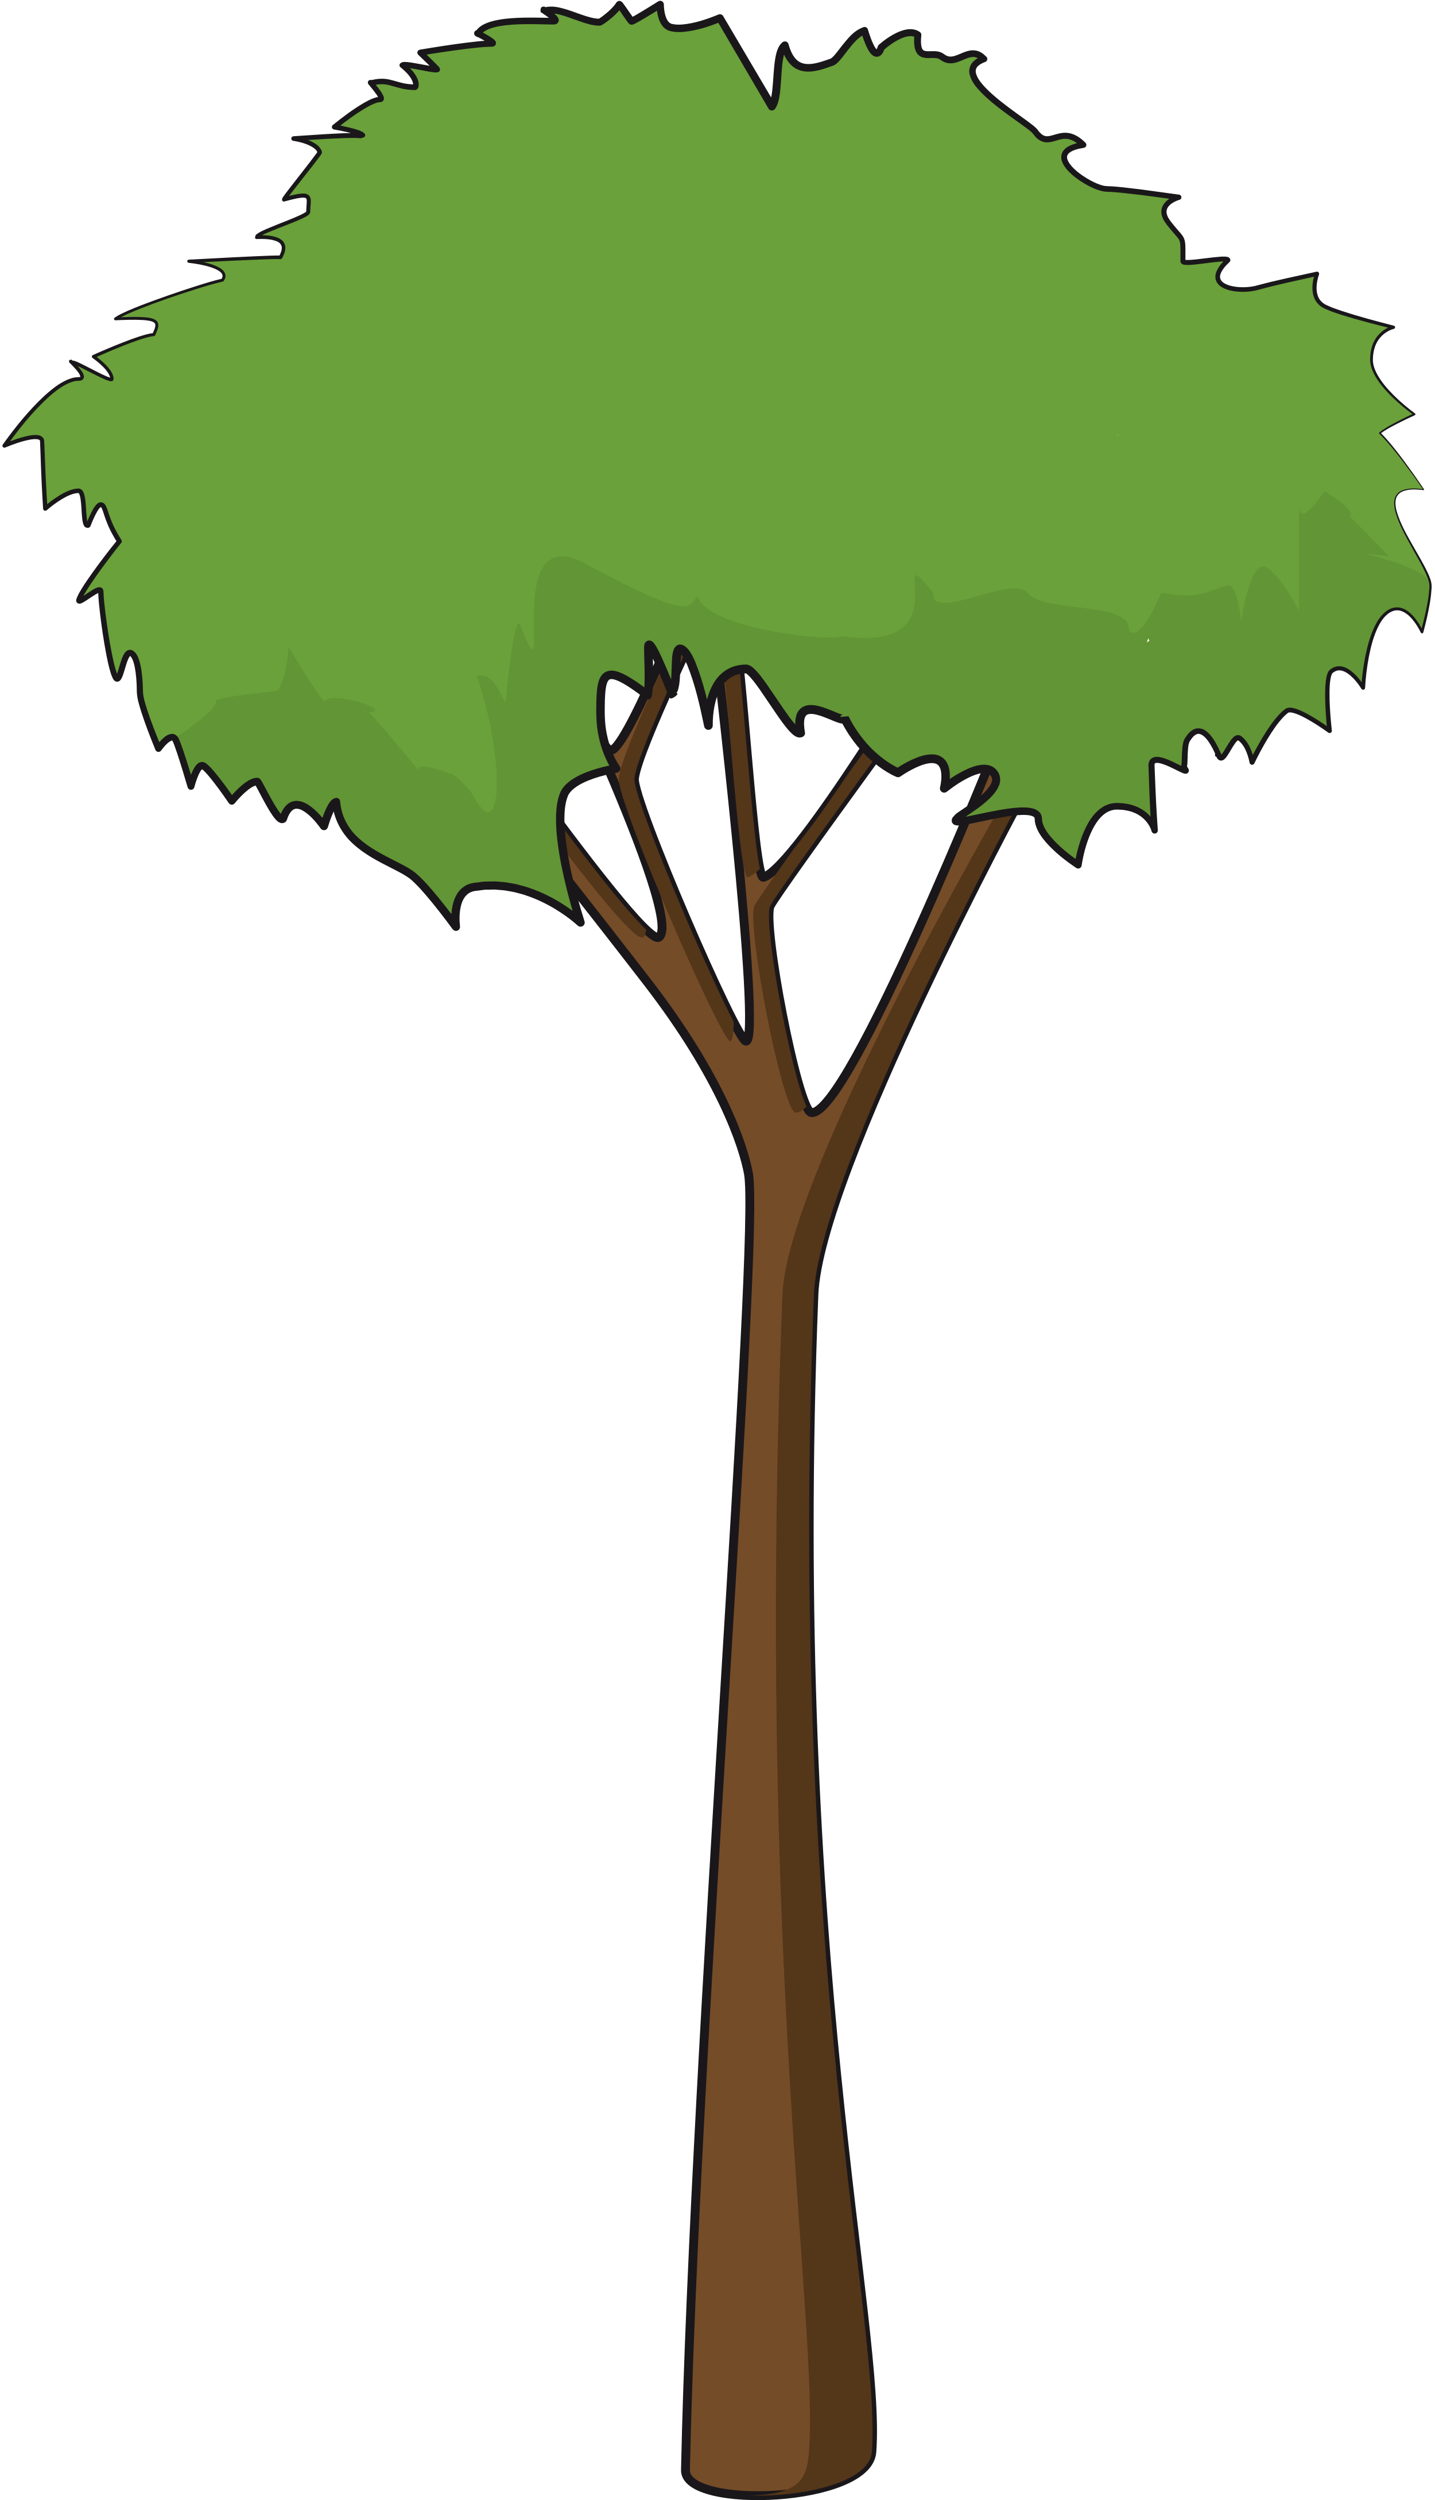 <?xml version="1.0" encoding="utf-8"?>
<!-- Generator: Adobe Illustrator 16.0.0, SVG Export Plug-In . SVG Version: 6.00 Build 0)  -->
<!DOCTYPE svg PUBLIC "-//W3C//DTD SVG 1.1//EN" "http://www.w3.org/Graphics/SVG/1.1/DTD/svg11.dtd">
<svg version="1.1" id="Layer_1" xmlns="http://www.w3.org/2000/svg" xmlns:xlink="http://www.w3.org/1999/xlink" x="0px" y="0px"
	 width="121.235px" height="211.104px" viewBox="0 0 121.235 211.104" enable-background="new 0 0 121.235 211.104"
	 xml:space="preserve">
<path fill="#754C28" stroke="#1A171B" stroke-width="0.75" stroke-linecap="round" stroke-linejoin="round" stroke-miterlimit="10" d="
	M68.763,109.298c0.41-10.322,17.695-42.271,17.695-42.271l-2.295-3.966c0,0-12.517,31.259-15.621,30.882
	c-1.13-0.138-4.188-15.991-3.47-17.457c0.712-1.449,16.671-23.152,16.671-23.152l-3.086,0.956c0,0-11.277,18.832-14.151,19.788
	c-0.812,0.272-1.83-18.767-2.543-21.402c-0.667-2.447-1.613,0.885-1.613,0.885s4.104,34.51,2.667,34.352
	c-0.81-0.091-9.611-20.333-9.417-22.186c0.264-2.5,6.24-14.68,6.24-14.68l-1.711-0.859c0,0-5.434,13.678-6.589,13.151
	c-1.306-0.595-2.663-7.645-3.71-10.839c-1.302-3.971-2.397-0.647-2.397-0.647s12.418,25.599,10.243,27.282
	c-1.473,1.136-22.184-28.887-22.184-28.887l-4.309,0.318c0,0,16.885,21.186,25.536,32.399c6.133,7.95,8.06,13.692,8.511,16.12
	c0.994,5.329-4.584,74.902-5.32,109.483c-0.071,3.369,15.425,2.755,15.747-1.532C74.476,196.124,66.527,165.477,68.763,109.298z"/>
<g>
	<path fill="#543619" d="M63.178,74.079c0.271-0.09,0.616-0.339,1.02-0.716c-0.75-3.461-1.609-18.376-2.234-20.686
		c-0.433-1.591-0.983-0.739-1.317,0.051C61.359,55.525,62.37,74.35,63.178,74.079z"/>
	<path fill="#543619" d="M71.802,65.117c-1.641,2.45-3.314,4.818-4.704,6.513c-1.829,2.556-3.16,4.463-3.354,4.857
		c-0.717,1.465,2.339,17.319,3.47,17.457c0.25,0.031,0.566-0.164,0.926-0.51c-1.315-2.727-3.712-15.631-3.068-16.946
		c0.712-1.449,16.671-23.152,16.671-23.152l-1.72,0.533C78.863,55.447,75.302,60.301,71.802,65.117z"/>
	<path fill="#543619" d="M58.512,51.048c0,0-5.977,12.18-6.24,14.68c-0.194,1.853,8.607,22.095,9.417,22.186
		c0.191,0.021,0.282-0.582,0.3-1.62c-2.522-4.843-8.549-19.028-8.388-20.566c0.264-2.5,6.24-14.68,6.24-14.68l-1.711-0.859
		c0,0-0.081,0.204-0.223,0.555L58.512,51.048z"/>
	<path fill="#543619" d="M54.347,79.135c0.144-0.111,0.22-0.332,0.244-0.638c-4.568-4.287-21.1-28.25-21.1-28.25l-1.264,0.094
		C33.477,52.149,52.921,80.235,54.347,79.135z"/>
	<path fill="#543619" d="M68.763,109.298c0.41-10.322,17.695-42.271,17.695-42.271l-2.295-3.966c0,0-0.197,0.492-0.546,1.351
		l1.513,2.615c0,0-18.614,31.949-19.023,42.271c-2.237,56.179,3.056,86.826,2.236,97.738c-0.174,2.321-0.81,3.562-5.001,3.682
		c4.477,0.137,10.122-1.111,10.314-3.682C74.476,196.124,66.527,165.477,68.763,109.298z"/>
	<path fill="#543619" d="M46.501,52.501c0.337,1.025,0.705,2.449,1.094,3.929c0.888,1.915,1.957,4.261,3.032,6.72
		c0.108-0.106,0.227-0.254,0.356-0.434c-1.127-1.903-2.254-7.474-3.153-10.215c-0.822-2.506-1.56-2.106-1.993-1.471
		C46.048,51.334,46.271,51.799,46.501,52.501z"/>
</g>
<path fill="#6AA13A" d="M120.297,41.35c0.102,0.179-2.15-3.246-3.717-4.779c0.589-0.532,2.92-1.592,2.92-1.592
	s-3.629-2.543-3.629-4.603c0-2.347,1.86-2.742,1.86-2.742s-4.662-1.138-5.841-1.772c-1.396-0.749-0.62-2.743-0.62-2.743
	s-4.023,0.861-4.956,1.151c-1.617,0.506-5.045,0-2.567-2.299c0.044-0.387-3.807,0.484-3.807,0.089c0-2.375,0.102-1.528-1.237-3.276
	c-1.198-1.561,0.883-2.124,0.883-2.124s-4.863-0.708-6.107-0.708c-1.346,0-6.019-3.098-1.946-3.718
	c-1.947-1.946-2.833,0.635-4.073-1.118c-0.566-0.802-7.875-4.81-4.336-6.14c-1.243-1.336-2.311,0.807-3.539-0.177
	c-0.784-0.623-2.302,0.708-2.037-1.857c-1.081-0.765-3.097,1.061-3.097,1.061s-0.442,1.772-1.416-1.414
	c-1.18,0.359-2.161,2.45-2.742,2.654c-1.417,0.497-3.277,1.24-3.984-1.416c-0.898,0.702-0.4,4.259-1.101,5.161
	c-1.105-1.951-4.386-7.463-4.386-7.463s-2.711,1.19-4.16,0.792c-0.91-0.251-0.885-1.94-0.885-1.94s-2.257,1.414-2.42,1.414
	c-0.054,0-0.978-1.417-1.033-1.414c-0.442,0.707-1.575,1.503-1.68,1.503c-1.396,0-3.328-1.351-4.603-0.972
	c-0.627-0.365,1.484,0.883,0.708,0.883c-1.638,0-5.663-0.294-6.373,1.063c-0.422-0.253,1.71,0.825,1.181,0.825
	c-1.562,0-6.048,0.766-6.048,0.766s1.414,1.361,1.416,1.416c-0.296,0.104-2.677-0.542-2.921-0.353
	c1.417,1.151,1.135,1.858,1.062,1.858c-1.719,0-2.124-0.796-3.716-0.354c-0.339-0.318,1.268,1.388,0.766,1.388
	c-1.042,0-3.864,2.329-3.864,2.329s2.147,0.365,2.388,0.681c-0.073,0.019-0.14,0.047-0.211,0.067
	c-0.352-0.156-5.628,0.227-5.628,0.227s1.946,0.265,2.213,1.15c0.034,0.117-3.025,3.865-3.01,3.983
	c2.567-0.707,2.037-0.197,2.037,1.062c0,0.418-4.412,1.726-4.336,2.125c2.389-0.091,2.541,0.748,1.994,1.71
	c-0.329-0.074-7.746,0.326-7.746,0.326s3.701,0.364,2.849,1.592c-1.3,0.249-8.051,2.481-9.046,3.273
	c3.805-0.177,3.77,0.148,3.244,1.325c-1.165,0.072-5.102,1.863-5.102,1.863s1.563,1.065,1.563,1.887
	c0,0.395-3.444-1.712-3.333-1.357c-0.82-0.69,1.657,1.372,0.5,1.357c-2.359-0.03-6.254,5.635-6.254,5.635s3.186-1.373,3.186-0.354
	c0,1.482,0.265,5.665,0.265,5.665s1.679-1.505,2.803-1.505c0.684,0,0.241,3.181,0.827,2.921c0.972-2.479,1.264-1.812,1.481-1.102
	c0.266,0.879,0.655,1.699,1.15,2.447c-0.592,0.706-3.165,4.034-3.428,4.937c-0.167,0.57,1.857-1.332,1.857-0.708
	c0,1.167,0.706,6.311,1.239,7.257c0.45,0.796,0.658-2.56,1.388-2.011c0.648,0.488,0.2,3.731,1.003,3.959
	c-0.057,0.399,1.237,4.069,1.237,4.069s0.989-1.415,1.412-0.817c0.271,0.384,1.333,4.004,1.333,4.004s0.524-2.068,1.067-1.724
	c0.647,0.409,2.384,2.965,2.384,2.965s1.309-1.653,2.155-1.653c0.129,0,1.739,3.6,2.182,3.157c0.974-3.008,3.452,0.621,3.452,0.621
	s0.56-1.948,1.037-2.051c0.33,3.869,4.509,4.862,6.31,6.12c1.196,0.837,3.805,4.428,3.805,4.428s-0.442-3.011,1.504-3.365
	c4.938-0.898,9.027,3.009,9.027,3.009s-2.596-7.834-1.416-10.797c0.657-1.651,4.424-2.212,4.424-2.212s-1.326-1.738-1.326-4.691
	c0-3.42,0.177-4.425,3.983-1.506c0.201-0.882,0.059-3.094,0.059-4.04c0-1.47,2.45,5.08,1.976,3.776
	c0.64-0.485,0.049-3.915,0.797-3.628c1.149,0.441,2.302,6.458,2.302,6.458s-0.203-4.778,3.185-4.778c0.916,0,3.821,5.761,4.602,5.4
	c-0.708-3.982,3.54-0.622,3.716-1.241c1.758,3.532,4.517,4.603,4.517,4.603s2.01-1.426,3.185-1.15
	c1.288,0.304,0.709,2.477,0.709,2.477s3.273-2.657,4.247-1.237c0.989,1.438-3.118,3.53-3.099,3.717
	c-1.5,1.276,6.815-1.842,6.815,0.087c0,1.739,3.363,3.895,3.363,3.895s0.669-4.958,3.275-4.958c2.708,0,3.187,2.036,3.187,2.036
	s-0.265-3.833-0.265-5.488c0-1.545,3.752,1.343,2.744,0.178c0.118-0.491-0.004-1.848,0.266-2.302
	c1.417-2.389,2.752,1.545,2.744,1.417c0.373,0.546,1.134-1.963,1.683-1.594c0.826,0.559,1.061,2.038,1.061,2.038
	s1.593-3.365,2.921-4.337c0.68-0.498,3.628,1.682,3.628,1.682s-0.531-4.604,0.177-5.046c1.24-0.974,2.654,1.416,2.654,1.416
	s0.236-5.044,2.037-6.371c1.653-1.22,2.937,1.662,2.937,1.662s0.723-2.53,0.723-3.905C120.86,47.503,114.457,40.556,120.297,41.35z
	 M97.008,53.88c0.035,0.079,0.079,0.157,0.112,0.236c-0.081,0.046-0.167,0.083-0.246,0.134
	C96.926,54.129,96.962,54.002,97.008,53.88z M94.467,36.808c-0.032-0.043-0.062-0.091-0.099-0.133
	c0.037-0.002,0.074-0.002,0.109-0.004C94.473,36.715,94.473,36.76,94.467,36.808z"/>
<path fill="#629535" d="M117.402,46.984c0.102,0.178-1.8-1.834-3.366-3.367c0.59-0.532-2.142-2.142-2.142-2.142
	s-2.143,3.285-2.143,1.225c0-2.347,0,8.875,0,8.875s-1.574-3.039-2.753-3.671c-1.396-0.75-2.143,4.589-2.143,4.589
	s-0.292-3.349-1.225-3.06c-1.616,0.507-2.447,1.224-5.508,0.612c-1.836,4.284-2.754,3.457-2.754,3.06c0-2.373-7.228-1.31-8.569-3.06
	c-1.198-1.562-8.223,2.565-7.957,0c-4.285-5.201,2.754,5.203-7.651,3.672c-1.417,0.497-11.532-0.71-12.241-3.366
	c-0.897,0.704,0.068,2.423-9.487-2.754c-7.344-3.979-2.448,12.854-5.508,5.203c-0.519-1.296-1.228,6.37-1.225,6.427
	c-0.295,0.104-0.854-2.584-2.448-2.142c2.448,7.038,2.143,14.689-0.306,10.099c-0.49-0.92-2.077-2.153-1.836-1.836
	c-0.072,0.016-3.02-1.191-2.754-0.306c0.035,0.116-4.359-5.298-4.285-4.897c2.389-0.091-3.126-1.882-3.672-0.918
	c-0.33-0.074-3.06-4.592-3.06-4.592s-0.067,2.447-0.919,3.675c-1.298,0.249-5.203,0.505-5.203,0.917
	c0,1.042-4.863,3.984-4.863,3.984s0.989-1.415,1.412-0.817c0.271,0.384,1.333,4.004,1.333,4.004s0.524-2.068,1.067-1.724
	c0.647,0.409,2.384,2.965,2.384,2.965s1.309-1.653,2.155-1.653c0.129,0,1.739,3.6,2.182,3.157c0.974-3.008,3.452,0.621,3.452,0.621
	s0.56-1.948,1.037-2.051c0.33,3.869,4.509,4.862,6.31,6.12c1.196,0.837,3.805,4.428,3.805,4.428s-0.442-3.011,1.504-3.365
	c4.938-0.898,9.027,3.009,9.027,3.009s-2.596-7.834-1.416-10.797c0.657-1.651,4.424-2.212,4.424-2.212s-1.326-1.738-1.326-4.691
	c0-3.42,0.177-4.425,3.983-1.506c0.201-0.882,0.059-3.094,0.059-4.04c0-1.47,2.45,5.08,1.976,3.776
	c0.64-0.485,0.049-3.915,0.797-3.628c1.149,0.441,2.302,6.458,2.302,6.458s-0.203-4.778,3.185-4.778c0.916,0,3.821,5.761,4.602,5.4
	c-0.708-3.982,3.54-0.622,3.716-1.241c1.758,3.532,4.517,4.603,4.517,4.603s2.01-1.426,3.185-1.15
	c1.288,0.304,0.709,2.477,0.709,2.477s3.273-2.657,4.247-1.237c0.989,1.438-3.118,3.53-3.099,3.717
	c-1.5,1.276,6.815-1.842,6.815,0.087c0,1.739,3.363,3.895,3.363,3.895s0.669-4.958,3.275-4.958c2.708,0,3.187,2.036,3.187,2.036
	s-0.265-3.833-0.265-5.488c0-1.545,3.752,1.343,2.744,0.178c0.118-0.491-0.004-1.848,0.266-2.302
	c1.417-2.389,2.752,1.545,2.744,1.417c0.373,0.546,1.134-1.963,1.683-1.594c0.826,0.559,1.061,2.038,1.061,2.038
	s1.593-3.365,2.921-4.337c0.68-0.498,3.628,1.682,3.628,1.682s-0.531-4.604,0.177-5.046c1.24-0.974,2.654,1.416,2.654,1.416
	s0.236-5.044,2.037-6.371c1.653-1.22,2.937,1.662,2.937,1.662s0.723-2.53,0.723-3.905C120.86,47.503,111.562,46.189,117.402,46.984z
	 M97.008,53.88c0.035,0.079,0.079,0.157,0.112,0.236c-0.081,0.046-0.167,0.083-0.246,0.134
	C96.926,54.129,96.962,54.002,97.008,53.88z M94.467,36.808c-0.032-0.043-0.062-0.091-0.099-0.133
	c0.037-0.002,0.074-0.002,0.109-0.004C94.473,36.715,94.473,36.76,94.467,36.808z"/>
<g>
	<g>
		<path fill="#1A171B" d="M120.32,41.379c-0.169-0.094-0.172-0.206-0.266-0.307l-0.217-0.311l-0.44-0.619l-0.903-1.22
			c-0.616-0.801-1.247-1.596-1.963-2.302c-0.028-0.024-0.03-0.067-0.006-0.094l0.008-0.007c0.446-0.365,0.943-0.614,1.433-0.879
			c0.493-0.26,0.992-0.505,1.498-0.74l-0.014,0.15c-0.657-0.47-1.274-0.986-1.853-1.548c-0.573-0.565-1.116-1.178-1.501-1.905
			c-0.186-0.365-0.332-0.766-0.342-1.195c0.011-0.218,0.001-0.398,0.042-0.614c0.024-0.21,0.08-0.411,0.142-0.61
			c0.267-0.798,0.932-1.45,1.765-1.679l-0.004,0.269c-1.49-0.365-2.974-0.747-4.442-1.206c-0.365-0.135-0.733-0.229-1.095-0.398
			c-0.169-0.073-0.386-0.158-0.535-0.27c-0.166-0.108-0.337-0.289-0.45-0.459c-0.232-0.364-0.304-0.793-0.298-1.197
			c0.011-0.409,0.087-0.796,0.223-1.185l0.207,0.243l-2.614,0.584l-1.301,0.307l-1.299,0.34c-0.462,0.102-0.923,0.132-1.387,0.108
			c-0.462-0.03-0.932-0.101-1.376-0.326c-0.217-0.114-0.442-0.28-0.564-0.543c-0.131-0.262-0.099-0.569-0.008-0.804
			c0.187-0.48,0.522-0.819,0.852-1.14l-0.064,0.126c-0.013,0.097,0.063,0.141,0.064,0.141c0.003,0.003-0.002-0.001-0.024-0.004
			c-0.032-0.006-0.081-0.01-0.129-0.011c-0.097-0.003-0.202,0.002-0.307,0.009l-0.64,0.063l-1.298,0.16
			c-0.218,0.025-0.438,0.048-0.662,0.061c-0.114,0.005-0.226,0.011-0.349,0.005c-0.062-0.004-0.125-0.008-0.202-0.026
			c-0.042-0.012-0.083-0.019-0.148-0.063c-0.037-0.033-0.064-0.042-0.094-0.111c-0.03-0.067-0.029-0.136-0.028-0.129
			c-0.003-0.433,0.008-0.878-0.011-1.294c-0.01-0.212-0.037-0.389-0.124-0.532c-0.086-0.149-0.243-0.311-0.384-0.475l-0.428-0.504
			c-0.13-0.162-0.289-0.36-0.402-0.541c-0.124-0.189-0.236-0.454-0.262-0.708c-0.035-0.267,0.058-0.549,0.205-0.762
			c0.314-0.429,0.748-0.637,1.204-0.784l0.026,0.439l-3.203-0.424l-1.602-0.18c-0.266-0.021-0.536-0.055-0.797-0.067
			c-0.264-0.023-0.504,0.002-0.843-0.07c-0.572-0.142-1.068-0.391-1.547-0.676c-0.476-0.288-0.929-0.617-1.324-1.036
			c-0.194-0.211-0.379-0.445-0.498-0.747c-0.134-0.287-0.111-0.732,0.134-1.005c0.229-0.273,0.52-0.394,0.792-0.492
			c0.276-0.1,0.554-0.15,0.83-0.2l-0.14,0.426c-0.378-0.376-0.824-0.678-1.303-0.689c-0.239-0.012-0.486,0.048-0.751,0.127
			c-0.265,0.075-0.56,0.188-0.92,0.168c-0.366-0.018-0.694-0.235-0.903-0.468c-0.229-0.276-0.314-0.404-0.561-0.58
			c-0.435-0.337-0.905-0.661-1.364-0.993c-0.92-0.667-1.845-1.342-2.667-2.176c-0.394-0.428-0.818-0.872-0.977-1.553
			c-0.082-0.339,0.035-0.774,0.292-1.025c0.248-0.256,0.541-0.396,0.825-0.508l-0.106,0.451c-0.097-0.08-0.185-0.186-0.29-0.234
			c-0.1-0.069-0.205-0.102-0.315-0.115c-0.219-0.031-0.471,0.042-0.737,0.151c-0.268,0.107-0.549,0.251-0.89,0.333
			c-0.335,0.09-0.765,0.052-1.082-0.146c-0.173-0.108-0.269-0.188-0.342-0.208c-0.096-0.036-0.219-0.048-0.354-0.051
			c-0.274-0.013-0.587,0.058-0.99-0.06c-0.202-0.063-0.403-0.227-0.5-0.413c-0.104-0.183-0.143-0.365-0.169-0.536
			c-0.044-0.343-0.026-0.662,0.004-0.976l0.123,0.27c-0.329-0.241-0.883-0.116-1.36,0.119c-0.484,0.234-0.956,0.569-1.365,0.925
			l0.09-0.15c-0.044,0.155-0.09,0.279-0.186,0.427c-0.05,0.071-0.111,0.15-0.222,0.218c-0.107,0.071-0.287,0.096-0.414,0.053
			c-0.249-0.089-0.338-0.228-0.431-0.341c-0.084-0.118-0.153-0.235-0.212-0.352c-0.235-0.466-0.388-0.933-0.537-1.403l0.383,0.204
			c-0.563,0.195-1.052,0.789-1.494,1.353c-0.227,0.29-0.442,0.591-0.707,0.893c-0.134,0.14-0.294,0.328-0.565,0.425l-0.532,0.186
			c-0.361,0.121-0.738,0.231-1.142,0.283c-0.4,0.051-0.846,0.038-1.261-0.138c-0.418-0.173-0.743-0.506-0.961-0.858
			c-0.232-0.354-0.352-0.737-0.469-1.114l0.515,0.172c-0.188,0.149-0.311,0.609-0.371,1.012c-0.066,0.42-0.096,0.861-0.126,1.304
			c-0.03,0.444-0.055,0.894-0.107,1.352c-0.027,0.229-0.061,0.461-0.116,0.7c-0.058,0.236-0.129,0.486-0.314,0.743
			c-0.106,0.147-0.312,0.181-0.458,0.074c-0.038-0.027-0.068-0.061-0.091-0.099l-0.009-0.016l-4.369-7.464l0.405,0.13
			c-1.045,0.425-2.101,0.776-3.261,0.878c-0.29,0.021-0.588,0.021-0.896-0.036c-0.09-0.021-0.124-0.019-0.26-0.06
			c-0.072-0.034-0.107-0.031-0.21-0.095c-0.2-0.115-0.307-0.24-0.409-0.38c-0.197-0.28-0.288-0.579-0.353-0.87
			c-0.062-0.295-0.092-0.576-0.094-0.884l0.471,0.265c-0.649,0.402-1.294,0.8-1.964,1.183l-0.26,0.142l-0.145,0.072
			c-0.023,0.009-0.044,0.025-0.132,0.046l-0.054,0.01L53.36,2.091c0.024,0.005-0.229-0.047-0.122-0.025l-0.001,0l-0.001-0.001
			l-0.003-0.003l-0.067-0.047C53,1.863,53.051,1.884,52.997,1.825l-0.086-0.12l-0.165-0.237L52.423,1l-0.162-0.229l-0.079-0.108
			l-0.036-0.046l-0.012-0.015c-0.053-0.043,0.11,0.111,0.209,0.071l0.235-0.14c-0.372,0.554-0.834,0.939-1.321,1.311
			c-0.127,0.092-0.241,0.175-0.406,0.266c-0.039,0.017-0.018,0.016-0.107,0.045c-0.04,0.011-0.088,0.019-0.121,0.016l-0.027-0.002
			l-0.11-0.006c-0.071-0.003-0.145-0.007-0.231-0.022c-0.339-0.043-0.619-0.128-0.912-0.217l-1.66-0.577
			c-0.537-0.169-1.098-0.293-1.56-0.168l-0.03,0.008c-0.069,0.019-0.14,0.003-0.194-0.035c-0.018-0.013-0.117-0.063-0.065-0.042
			l0.029,0.007c0.005-0.004,0.002,0.014,0.113,0.003c0.312-0.014,0.206-0.622,0.148-0.482c-0.049-0.042-0.013-0.011-0.023-0.02
			l0.007,0.005l0.025,0.017l0.054,0.037l0.22,0.151c0.146,0.104,0.291,0.211,0.436,0.334c0.072,0.062,0.144,0.126,0.219,0.214
			c0.039,0.052,0.077,0.087,0.12,0.197c0.017,0.052,0.046,0.14-0.001,0.264c-0.048,0.115-0.146,0.176-0.2,0.194
			c-0.229,0.067-0.277,0.028-0.368,0.038l-0.265-0.004c-0.699-0.014-1.39-0.034-2.08-0.022c-0.688,0.012-1.375,0.046-2.038,0.161
			c-0.639,0.112-1.357,0.32-1.616,0.773l-0.021,0.036c-0.065,0.114-0.21,0.154-0.324,0.089l-0.029-0.02
			c-0.038-0.029-0.001,0.014-0.117-0.089c-0.09-0.102-0.081-0.273-0.009-0.343c0.088-0.151,0.374-0.078,0.298-0.086l0.033,0.012
			l0.038,0.017l0.119,0.058l0.224,0.116l0.438,0.248c0.146,0.088,0.287,0.173,0.439,0.294c0.041,0.037,0.076,0.06,0.134,0.136
			c0.007,0.028,0.118,0.106,0.038,0.328c-0.053,0.097-0.145,0.142-0.166,0.144c-0.046,0.017-0.08,0.021-0.094,0.022L41.351,3.95
			c-0.663,0.018-1.275,0.098-1.93,0.173c-1.291,0.159-2.583,0.355-3.868,0.567l0.131-0.428l0.718,0.702l0.357,0.354L36.938,5.5
			l0.09,0.094l0.048,0.054l0.025,0.029c0.03,0.034,0.068,0.112,0.072,0.17l0.001,0.012c0.009,0.109-0.063,0.206-0.166,0.232
			c-0.156,0.04-0.205,0.021-0.282,0.021l-0.2-0.021l-0.375-0.06l-0.73-0.138l-0.72-0.128L34.35,5.721l-0.162-0.008
			c-0.038-0.008-0.114,0.028-0.035-0.016l0.004-0.376c0.399,0.336,0.794,0.703,1.057,1.212C35.279,6.66,35.33,6.8,35.359,6.953
			c0.013,0.078,0.021,0.159,0.015,0.248c-0.004,0.044-0.009,0.09-0.024,0.141c-0.03,0.057,0.005,0.089-0.149,0.22
			c-0.039,0.023-0.087,0.037-0.127,0.039l-0.022,0l-0.024,0l-0.047-0.001l-0.095-0.003l-0.194-0.01
			c-0.136-0.011-0.271-0.023-0.401-0.045c-0.528-0.072-1.024-0.267-1.485-0.369c-0.461-0.107-0.925-0.069-1.392,0.058
			c-0.079,0.022-0.161-0.002-0.217-0.054c-0.007-0.006-0.027-0.024-0.019-0.018l0.025,0.016c0.033,0.026,0.163,0.048,0.243-0.021
			c0.073-0.062,0.075-0.116,0.081-0.127c0.014-0.044,0.008-0.107-0.015-0.149c-0.025-0.043-0.006-0.012-0.012-0.021l0.006,0.008
			l0.058,0.072l0.127,0.155l0.253,0.318c0.165,0.226,0.332,0.417,0.463,0.738c0.015,0.044,0.032,0.094,0.03,0.18
			c0.013,0.082-0.088,0.256-0.208,0.278c-0.154,0.029-0.157,0.022-0.242,0.034c-0.133,0.023-0.203,0.05-0.327,0.097
			c-0.232,0.088-0.462,0.209-0.688,0.337c-0.903,0.521-1.761,1.161-2.583,1.819l-0.1-0.375c0.417,0.075,0.827,0.157,1.239,0.257
			c0.206,0.05,0.411,0.103,0.617,0.169c0.104,0.032,0.207,0.068,0.312,0.113c0.107,0.053,0.21,0.078,0.349,0.227
			c0.073,0.079,0.069,0.202-0.01,0.275c-0.021,0.02-0.047,0.034-0.073,0.043l-0.03,0.009l-0.209,0.065l-0.139-0.01l-0.271-0.018
			l-0.345-0.002l-0.699,0.016l-1.404,0.063l-2.81,0.172l0.012-0.387c0.648,0.114,1.283,0.268,1.864,0.654
			c0.14,0.104,0.281,0.22,0.383,0.385c0.03,0.037,0.051,0.081,0.069,0.127l0.029,0.068l0.014,0.034l0.007,0.017l0.001,0.002
			c0.015,0.137,0.004,0.039,0.007,0.07l-0.001,0.003L27.2,12.879c-0.002,0.019-0.031,0.106-0.054,0.137l-0.036,0.056l-0.071,0.102
			l-0.578,0.763l-1.174,1.494l-0.584,0.746l-0.288,0.375l-0.14,0.188l-0.065,0.092l-0.028,0.042c-0.016,0.01-0.002,0.047-0.002-0.06
			l-0.223-0.149c0.333-0.09,0.667-0.177,1.011-0.246c0.172-0.034,0.347-0.063,0.533-0.074c0.177,0.002,0.409-0.032,0.622,0.181
			c0.176,0.235,0.127,0.444,0.13,0.617l-0.036,0.512c-0.008,0.103,0.001,0.123-0.014,0.292c0.017,0.003-0.094,0.186-0.123,0.186
			c-0.043,0.04-0.083,0.064-0.124,0.092c-0.16,0.103-0.317,0.176-0.476,0.25c-0.635,0.288-1.278,0.525-1.915,0.777l-0.947,0.385
			c-0.155,0.068-0.31,0.136-0.457,0.212c-0.073,0.038-0.144,0.078-0.208,0.119c-0.064,0.018-0.113,0.145-0.095,0.025l-0.162-0.129
			c0.3-0.007,0.602-0.009,0.905,0.02c0.303,0.024,0.611,0.081,0.91,0.21c0.15,0.062,0.293,0.166,0.412,0.297
			c0.114,0.143,0.175,0.323,0.186,0.499c0.002,0.351-0.133,0.649-0.282,0.917c-0.028,0.051-0.083,0.078-0.137,0.075l-0.027-0.002
			c-0.111-0.008-0.295-0.005-0.449-0.003l-0.482,0.012l-0.967,0.033l-1.936,0.083l-3.872,0.188l0.006-0.265
			c0.636,0.074,1.26,0.185,1.875,0.378c0.305,0.101,0.612,0.217,0.888,0.427c0.133,0.105,0.268,0.25,0.312,0.451
			c0.046,0.204-0.04,0.398-0.137,0.54c-0.019,0.027-0.05,0.045-0.079,0.052c-0.769,0.171-1.541,0.415-2.305,0.652
			c-0.765,0.241-1.527,0.493-2.286,0.755c-0.758,0.262-1.512,0.54-2.258,0.831c-0.735,0.298-1.511,0.588-2.146,1.007l-0.08-0.214
			c0.765-0.033,1.53-0.07,2.305-0.031c0.194,0.012,0.389,0.028,0.585,0.064c0.194,0.042,0.404,0.082,0.588,0.25
			c0.199,0.192,0.161,0.483,0.104,0.663c-0.058,0.198-0.139,0.374-0.215,0.55c-0.019,0.043-0.058,0.07-0.102,0.075l-0.008,0
			c-0.421,0.046-0.859,0.189-1.284,0.328c-0.427,0.145-0.849,0.306-1.27,0.47c-0.841,0.334-1.675,0.69-2.499,1.062l0.021-0.239
			c0.435,0.309,0.84,0.645,1.189,1.059c0.17,0.209,0.332,0.438,0.41,0.728c0.013,0.093,0.035,0.105,0.017,0.275
			c0.009-0.01-0.023,0.078-0.115,0.117c-0.052,0.016-0.068,0.011-0.104,0.014c-0.044-0.004-0.089-0.01-0.123-0.02
			c-0.144-0.037-0.265-0.087-0.389-0.139c-0.485-0.21-0.945-0.452-1.408-0.686l-0.693-0.348l-0.347-0.161l-0.169-0.066
			c-0.028-0.009-0.053-0.016-0.07-0.019c-0.014-0.003,0.004,0.003,0.009-0.004c0.083-0.022,0.109-0.107,0.089-0.15l-0.239,0.158
			l-0.13-0.109l-0.028-0.023l-0.001-0.001c0.063-0.025-0.154,0.047,0.197-0.02c0.043-0.344-0.014-0.133,0.006-0.195l0,0
			l-0.001-0.001l0.014,0.014l0.061,0.06l0.245,0.245c0.16,0.168,0.316,0.34,0.457,0.534c0.07,0.098,0.138,0.199,0.191,0.323
			c0.046,0.098,0.118,0.346-0.09,0.496c-0.178,0.099-0.301,0.064-0.408,0.081c-0.12,0.001-0.214,0.025-0.312,0.044
			c-0.826,0.225-1.553,0.814-2.214,1.406C2.7,34.833,1.557,36.26,0.514,37.729l-0.205-0.25c0.718-0.295,1.439-0.563,2.221-0.706
			c0.197-0.031,0.398-0.054,0.617-0.035c0.19,0,0.543,0.132,0.582,0.454c0.019,0.233,0.019,0.394,0.029,0.594l0.023,0.573
			c0.053,1.529,0.13,3.054,0.231,4.574l-0.308-0.126c0.42-0.365,0.855-0.693,1.331-0.981c0.237-0.144,0.483-0.277,0.748-0.382
			c0.129-0.056,0.269-0.098,0.41-0.135c0.154-0.036,0.265-0.058,0.474-0.057c0.021,0.002,0.071,0.005,0.159,0.05
			c0.061,0.037,0.101,0.074,0.131,0.114c0.066,0.08,0.095,0.156,0.125,0.231c0.055,0.149,0.081,0.29,0.104,0.43
			c0.044,0.28,0.062,0.553,0.081,0.824c0.019,0.271,0.032,0.54,0.061,0.799c0.015,0.129,0.032,0.259,0.062,0.369
			c0.014,0.054,0.036,0.104,0.048,0.123c0.031,0.009-0.073-0.027-0.062-0.012l-0.103,0.108c0.176-0.441,0.353-0.88,0.599-1.307
			c0.063-0.107,0.13-0.213,0.217-0.318c0.095-0.092,0.183-0.238,0.445-0.255c0.282,0.032,0.356,0.228,0.422,0.333
			c0.062,0.123,0.103,0.241,0.141,0.357c0.141,0.443,0.303,0.887,0.49,1.293c0.195,0.415,0.423,0.814,0.672,1.2
			c0.05,0.078,0.042,0.179-0.014,0.247c-0.702,0.865-1.38,1.769-2.031,2.68c-0.324,0.457-0.642,0.919-0.932,1.391
			c-0.143,0.234-0.286,0.479-0.376,0.708l-0.033,0.084c0.006-0.029-0.005,0.025-0.005,0.026c0.007-0.036,0.013-0.082-0.058-0.156
			c-0.161-0.084-0.12-0.025-0.118-0.045l0.067-0.031c0.106-0.055,0.224-0.133,0.337-0.209c0.231-0.154,0.462-0.318,0.714-0.471
			c0.13-0.075,0.25-0.152,0.433-0.209c0.048-0.013,0.095-0.028,0.179-0.024c0.068-0.007,0.219,0.054,0.271,0.162
			c0.084,0.222,0.036,0.233,0.053,0.315c0.022,0.545,0.089,1.105,0.155,1.661c0.139,1.112,0.306,2.224,0.52,3.322
			c0.109,0.546,0.222,1.099,0.385,1.614c0.042,0.128,0.084,0.255,0.137,0.357l0.018,0.042c-0.001-0.001,0.016,0.03,0,0.004
			l0.015,0.022c0.028,0.047,0.028,0.026,0,0.009c-0.021-0.033-0.146-0.025-0.166-0.003c-0.026,0.018-0.014,0.013-0.006-0.003
			c0.095-0.163,0.178-0.467,0.255-0.725c0.08-0.271,0.157-0.546,0.27-0.827c0.059-0.141,0.119-0.283,0.236-0.434
			c0.06-0.072,0.138-0.163,0.291-0.21c0.15-0.049,0.327,0.006,0.411,0.073c0.127,0.104,0.118,0.099,0.193,0.186
			c0.056,0.077,0.124,0.17,0.151,0.237c0.076,0.146,0.125,0.292,0.17,0.437c0.088,0.29,0.139,0.578,0.18,0.865
			c0.081,0.575,0.111,1.145,0.118,1.72c0.023,0.502,0.199,1.027,0.366,1.561c0.349,1.057,0.763,2.105,1.192,3.137l-0.481-0.051
			c0.162-0.225,0.327-0.423,0.522-0.619c0.209-0.18,0.389-0.405,0.819-0.466c0.238-0.027,0.491,0.162,0.562,0.325
			c0.059,0.1,0.133,0.281,0.173,0.387l0.261,0.727c0.325,0.967,0.622,1.935,0.913,2.909l-0.562,0.01
			c0.14-0.508,0.285-0.99,0.562-1.483c0.076-0.123,0.156-0.249,0.308-0.374c0.079-0.06,0.196-0.127,0.35-0.13
			c0.075-0.003,0.153,0.017,0.213,0.043c0.035,0.018,0.049,0.021,0.099,0.055l0.038,0.028c0.091,0.062,0.225,0.187,0.317,0.28
			c0.093,0.095,0.183,0.191,0.267,0.289c0.673,0.782,1.254,1.598,1.834,2.431l-0.495-0.018c0.374-0.456,0.763-0.874,1.233-1.25
			c0.239-0.183,0.49-0.363,0.831-0.471c0.081-0.03,0.18-0.043,0.279-0.051l0.037-0.003l0.009-0.001l0.004,0
			c0.054,0.011-0.118-0.024,0.122,0.024l0.001,0.001l0.011,0.007c0.04,0.007,0.175,0.137,0.17,0.149l0.07,0.109l0.212,0.381
			c0.267,0.499,0.525,0.992,0.803,1.469c0.139,0.238,0.282,0.472,0.435,0.687c0.076,0.105,0.156,0.21,0.233,0.289
			c0.036,0.036,0.078,0.072,0.088,0.075c0.011,0.008-0.008-0.008-0.04-0.005c-0.059-0.005-0.118,0.019-0.151,0.057l-0.079,0.129
			c0.139-0.401,0.308-0.837,0.724-1.17c0.207-0.164,0.495-0.259,0.763-0.249c0.268,0.008,0.504,0.092,0.711,0.194
			c0.413,0.21,0.736,0.495,1.033,0.792c0.297,0.302,0.558,0.613,0.807,0.964l-0.6,0.097c0.115-0.392,0.243-0.765,0.4-1.144
			c0.079-0.188,0.165-0.376,0.273-0.566c0.055-0.095,0.115-0.19,0.195-0.289c0.084-0.092,0.173-0.218,0.42-0.289
			c0.17-0.049,0.347,0.05,0.396,0.219c0.006,0.021,0.01,0.042,0.011,0.062l0.001,0.02c0.089,1.183,0.658,2.271,1.545,3.07
			c0.881,0.814,1.989,1.38,3.107,1.946c0.559,0.292,1.139,0.561,1.682,0.982c0.259,0.206,0.509,0.456,0.724,0.681
			c0.221,0.233,0.435,0.472,0.644,0.712c0.831,0.966,1.601,1.963,2.354,2.984l-0.618,0.252c-0.074-0.628-0.067-1.228,0.06-1.852
			c0.125-0.603,0.425-1.283,1.056-1.655c0.282-0.186,0.702-0.265,0.96-0.284c0.294-0.027,0.561-0.093,0.878-0.085
			c0.305,0.002,0.621-0.031,0.917,0.005c0.298,0.034,0.603,0.032,0.896,0.095c0.294,0.059,0.595,0.089,0.881,0.177
			c0.289,0.079,0.582,0.144,0.861,0.25c0.568,0.186,1.118,0.42,1.648,0.689c0.533,0.265,1.044,0.568,1.536,0.901
			c0.496,0.334,0.96,0.685,1.418,1.101l-0.572,0.361c-0.417-1.298-0.771-2.6-1.073-3.925c-0.296-1.324-0.542-2.664-0.64-4.037
			c-0.042-0.687-0.05-1.382,0.05-2.089c0.054-0.357,0.134-0.701,0.288-1.068c0.167-0.374,0.455-0.667,0.742-0.896
			c0.591-0.455,1.246-0.728,1.902-0.956c0.663-0.22,1.323-0.384,2.018-0.5l-0.229,0.565c-0.332-0.469-0.551-0.93-0.751-1.425
			c-0.194-0.491-0.342-0.998-0.449-1.513c-0.224-1.035-0.213-2.091-0.186-3.106c0.025-0.518,0.032-1.035,0.214-1.605
			c0.089-0.271,0.291-0.64,0.694-0.779c0.389-0.119,0.709-0.025,0.976,0.064c0.538,0.197,0.976,0.479,1.411,0.764
			c0.431,0.289,0.842,0.593,1.249,0.903l-0.568,0.205c0.057-0.325,0.087-0.69,0.091-1.062c0.012-0.37,0.006-0.746-0.001-1.122
			l-0.029-1.136l-0.011-0.577c0-0.053-0.002-0.103,0.004-0.169c0.002-0.041,0.01-0.088,0.023-0.14
			c0.024-0.054,0.019-0.15,0.211-0.28c0.224-0.113,0.407,0.003,0.437,0.028c0.066,0.044,0.089,0.073,0.119,0.103
			c0.054,0.059,0.085,0.105,0.12,0.153c0.239,0.367,0.392,0.707,0.559,1.06l0.464,1.052l0.438,1.058l0.213,0.53l0.105,0.263
			l0.025,0.062l0.004,0.01c-0.003-0.004,0.013,0.021-0.021-0.039c-0.026-0.033,0.002-0.01-0.074-0.083
			c-0.025-0.329-0.912,0.335-0.586,0.347l0.007,0.03c0.002,0.007-0.003-0.008-0.006-0.017l-0.047-0.13l-0.126-0.351
			c-0.024-0.067,0.011-0.141,0.077-0.165c0.067-0.024,0.141,0.011,0.165,0.077l0.006,0.025c0.003,0.02,0.101-0.201,0.122-0.387
			c0.034-0.199,0.052-0.416,0.064-0.635l0.051-1.36c0.016-0.237,0.028-0.47,0.095-0.744c0.05-0.135,0.054-0.301,0.31-0.507
			c0.152-0.104,0.36-0.1,0.476-0.055c0.17,0.076,0.112,0.045,0.225,0.119c0.31,0.24,0.403,0.435,0.544,0.657
			c0.126,0.215,0.222,0.432,0.318,0.649c0.703,1.743,1.096,3.516,1.472,5.312l-0.725,0.084c-0.012-0.617,0.042-1.195,0.155-1.787
			c0.117-0.586,0.299-1.172,0.604-1.717c0.298-0.544,0.762-1.042,1.351-1.335c0.291-0.15,0.609-0.239,0.925-0.284
			c0.159-0.028,0.316-0.031,0.475-0.038l0.029-0.001l0.074,0.005l0.013,0.002l0.052,0.009c0.024,0.001,0.135,0.04,0.195,0.07
			c0.125,0.066,0.183,0.112,0.254,0.17c0.5,0.446,0.81,0.915,1.155,1.386l0.97,1.42c0.318,0.472,0.636,0.941,0.967,1.391
			c0.167,0.223,0.336,0.442,0.513,0.637c0.088,0.1,0.178,0.185,0.263,0.256c0.073,0.083,0.187,0.046,0.002,0.085l-0.21,0.402
			c-0.075-0.481-0.153-0.98,0.009-1.554c0.08-0.282,0.307-0.604,0.629-0.742c0.315-0.141,0.618-0.132,0.881-0.103
			c0.531,0.071,0.981,0.252,1.42,0.426l0.636,0.26c0.102,0.039,0.204,0.076,0.287,0.098c0.039,0.011,0.081,0.016,0.079,0.015
			c-0.002,0.001-0.017-0.004-0.072,0.02c-0.06,0.021-0.136,0.109-0.147,0.172l0.692-0.063c0.476,0.947,1.084,1.826,1.812,2.589
			c0.364,0.381,0.763,0.729,1.184,1.042c0.209,0.159,0.429,0.301,0.651,0.438c0.22,0.13,0.462,0.262,0.671,0.351l-0.352,0.044
			c0.463-0.316,0.928-0.58,1.433-0.814c0.507-0.219,1.037-0.431,1.676-0.429c0.163,0.008,0.319,0.014,0.502,0.085
			c0.092,0.021,0.322,0.137,0.461,0.265c0.277,0.25,0.41,0.585,0.471,0.885c0.109,0.614,0.043,1.164-0.088,1.731l-0.57-0.369
			c0.69-0.535,1.4-1.004,2.208-1.371c0.407-0.174,0.835-0.333,1.338-0.353c0.249-0.007,0.53,0.032,0.785,0.178
			c0.244,0.125,0.465,0.411,0.546,0.622c0.241,0.635-0.07,1.151-0.327,1.512c-0.28,0.373-0.605,0.671-0.939,0.949
			c-0.334,0.276-0.682,0.527-1.033,0.767l-0.525,0.353l-0.255,0.171l-0.116,0.083l-0.042,0.033
			c-0.007,0.006,0.004-0.003,0.004-0.005c-0.029,0.04,0.085-0.094,0.057-0.215l-0.115,0.286c-0.038,0.033-0.085,0.077-0.09,0.087
			c-0.008-0.002,0.022,0.01,0.025-0.136c-0.022-0.176-0.179-0.227-0.163-0.217c-0.007,0.003,0.162,0.003,0.271-0.014
			c0.25-0.029,0.514-0.08,0.777-0.131l1.594-0.327c0.536-0.107,1.075-0.208,1.623-0.285c0.55-0.072,1.103-0.137,1.697-0.086
			c0.293,0.041,0.624,0.07,0.944,0.361c0.155,0.144,0.24,0.415,0.232,0.571c0.007,0.156,0.016,0.229,0.047,0.34
			c0.119,0.444,0.421,0.877,0.757,1.268c0.685,0.781,1.537,1.462,2.408,2.05l-0.453,0.21c0.142-0.895,0.368-1.751,0.703-2.59
			c0.346-0.821,0.791-1.671,1.61-2.227c0.406-0.27,0.926-0.412,1.41-0.373c0.212,0.005,0.437,0.023,0.68,0.067
			c0.236,0.04,0.46,0.097,0.682,0.181c0.443,0.16,0.86,0.418,1.195,0.76c0.171,0.167,0.314,0.361,0.439,0.564
			c0.125,0.209,0.223,0.412,0.296,0.674l-0.529,0.08c-0.104-1.534-0.17-3.074-0.218-4.617l-0.021-0.578
			c0.012-0.21-0.068-0.329,0.068-0.682c0.161-0.33,0.544-0.37,0.747-0.342c0.231,0.021,0.428,0.084,0.62,0.152
			c0.381,0.139,0.733,0.312,1.078,0.485l0.505,0.247l0.107,0.042c-0.014-0.001,0.055,0.006-0.03,0.003
			c-0.015,0.002-0.029,0.007-0.041,0.014c-0.045,0.012-0.106,0.062-0.125,0.12c-0.026,0.098-0.019,0.084-0.011,0.131
			c0.017,0.03-0.069-0.094-0.116-0.145c-0.052-0.056-0.07-0.131-0.056-0.201l0.003-0.016c0.045-0.213,0.049-0.5,0.06-0.768
			c0.009-0.273,0.017-0.551,0.044-0.835c0.016-0.144,0.032-0.287,0.071-0.439c0.023-0.135,0.129-0.353,0.2-0.443
			c0.067-0.108,0.172-0.25,0.277-0.358c0.102-0.115,0.234-0.218,0.385-0.301c0.316-0.178,0.755-0.108,1.01,0.084
			c0.271,0.181,0.459,0.415,0.628,0.649c0.167,0.237,0.305,0.485,0.433,0.737l0.18,0.38l0.083,0.192l0.04,0.095l0.019,0.045
			l0.008,0.019l-0.002-0.004l-0.001-0.001l-0.001-0.001c-0.028,0.003,0.047-0.047-0.19-0.104c-0.34,0.125-0.186,0.246-0.225,0.238
			c-0.109-0.023-0.179-0.131-0.156-0.24s0.131-0.179,0.24-0.156c0.035,0.007,0.066,0.024,0.091,0.046l0.238,0.211
			c0.013,0.011-0.012-0.021-0.067-0.021c-0.048,0.008-0.024,0.008-0.005-0.012c0.046-0.039,0.106-0.114,0.159-0.19
			c0.109-0.156,0.211-0.332,0.317-0.508c0.106-0.177,0.214-0.356,0.343-0.534c0.065-0.089,0.135-0.178,0.226-0.265
			c0.091-0.079,0.209-0.195,0.436-0.191c0.054,0.007,0.11,0.018,0.153,0.043c0.026,0.014,0.038,0.017,0.073,0.042l0.03,0.024
			l0.122,0.097c0.091,0.085,0.177,0.173,0.244,0.26c0.139,0.177,0.254,0.368,0.348,0.564c0.186,0.396,0.31,0.797,0.388,1.229
			l-0.404-0.058c0.348-0.712,0.723-1.4,1.132-2.076c0.413-0.672,0.85-1.335,1.41-1.923c0.147-0.154,0.277-0.271,0.482-0.425
			c0.248-0.146,0.519-0.088,0.714-0.046c0.414,0.107,0.77,0.289,1.123,0.474c0.7,0.381,1.354,0.815,1.995,1.281l-0.3,0.173
			c-0.09-0.858-0.154-1.713-0.178-2.576c-0.01-0.431-0.01-0.863,0.019-1.299c0.017-0.218,0.039-0.438,0.083-0.66
			c0.022-0.111,0.051-0.223,0.096-0.338c0.051-0.112,0.097-0.239,0.25-0.343l-0.015,0.01c0.249-0.197,0.601-0.315,0.928-0.253
			c0.324,0.053,0.601,0.212,0.836,0.395c0.473,0.373,0.828,0.831,1.139,1.329L115,58.07c0.06-0.907,0.178-1.799,0.355-2.688
			c0.185-0.884,0.419-1.768,0.833-2.59c0.209-0.406,0.468-0.805,0.836-1.109c0.185-0.154,0.386-0.275,0.629-0.348
			c0.237-0.07,0.496-0.069,0.732-0.003c0.475,0.143,0.834,0.476,1.126,0.826c0.292,0.358,0.529,0.747,0.726,1.166l-0.208,0.015
			c0.167-0.589,0.318-1.186,0.444-1.786c0.128-0.599,0.243-1.205,0.277-1.81c0.041-0.31-0.001-0.583-0.11-0.872
			c-0.101-0.284-0.231-0.562-0.368-0.835c-0.275-0.547-0.582-1.081-0.883-1.619c-0.588-1.078-1.24-2.149-1.539-3.367
			c-0.062-0.305-0.099-0.627-0.017-0.94c0.075-0.317,0.324-0.581,0.62-0.697c0.597-0.238,1.24-0.174,1.848-0.1L120.32,41.379z
			 M120.292,41.387c-0.602-0.069-1.242-0.121-1.8,0.11c-0.276,0.114-0.491,0.349-0.559,0.638c-0.073,0.288-0.036,0.596,0.027,0.891
			c0.302,1.184,0.96,2.249,1.559,3.318c0.306,0.534,0.619,1.066,0.903,1.617c0.141,0.275,0.277,0.556,0.385,0.851
			c0.118,0.286,0.171,0.636,0.13,0.94c-0.03,0.625-0.141,1.236-0.263,1.842c-0.123,0.607-0.267,1.207-0.43,1.805
			c-0.016,0.059-0.077,0.093-0.135,0.077c-0.032-0.009-0.059-0.035-0.072-0.062c-0.188-0.391-0.424-0.772-0.704-1.105
			c-0.278-0.331-0.618-0.625-1.012-0.738c-0.196-0.052-0.401-0.05-0.595,0.008c-0.187,0.054-0.377,0.17-0.535,0.305
			c-0.322,0.271-0.563,0.644-0.758,1.033c-0.387,0.786-0.611,1.655-0.783,2.524c-0.165,0.872-0.274,1.762-0.323,2.645
			c-0.005,0.091-0.083,0.16-0.173,0.155c-0.055-0.003-0.104-0.036-0.132-0.079c-0.289-0.456-0.646-0.899-1.065-1.225
			c-0.209-0.162-0.444-0.287-0.68-0.323c-0.237-0.042-0.464,0.037-0.659,0.187l-0.016,0.011c-0.073,0.046-0.152,0.268-0.186,0.455
			c-0.039,0.197-0.06,0.405-0.074,0.613c-0.026,0.418-0.023,0.842-0.012,1.266c0.027,0.847,0.096,1.699,0.189,2.542
			c0.012,0.104-0.063,0.198-0.167,0.209c-0.048,0.005-0.096-0.009-0.133-0.036c-0.625-0.449-1.279-0.878-1.954-1.24
			c-0.337-0.177-0.687-0.347-1.033-0.433c-0.176-0.037-0.33-0.06-0.425,0.009c-0.102,0.086-0.27,0.224-0.389,0.356
			c-0.516,0.546-0.944,1.199-1.344,1.858c-0.397,0.663-0.767,1.35-1.101,2.044c-0.051,0.106-0.179,0.151-0.286,0.1
			c-0.063-0.03-0.106-0.094-0.118-0.158c-0.07-0.375-0.191-0.763-0.357-1.108c-0.083-0.174-0.184-0.335-0.298-0.479
			c-0.059-0.076-0.118-0.132-0.175-0.189l-0.119-0.094l-0.03-0.023c0.014,0.01,0.002,0.004,0.005,0.006
			c-0.001-0.004,0.003,0.003,0.006,0c0.017-0.004-0.044,0.015-0.1,0.073c-0.057,0.055-0.115,0.127-0.17,0.204
			c-0.111,0.155-0.214,0.328-0.318,0.503c-0.105,0.176-0.208,0.355-0.333,0.537c-0.065,0.091-0.128,0.182-0.237,0.278
			c-0.058,0.043-0.124,0.109-0.276,0.119c-0.161,0.004-0.27-0.105-0.317-0.175l0.414-0.139c-0.04-0.008,0.113,0.112-0.228,0.238
			c-0.238-0.058-0.164-0.107-0.193-0.105l-0.004-0.006l-0.007-0.013l-0.014-0.026l-0.013-0.028l-0.021-0.05l-0.04-0.094
			l-0.081-0.184l-0.173-0.361c-0.121-0.236-0.252-0.466-0.401-0.676c-0.288-0.417-0.712-0.787-1.048-0.581
			c-0.087,0.051-0.177,0.115-0.255,0.206c-0.083,0.09-0.144,0.167-0.222,0.292c-0.09,0.132-0.099,0.167-0.135,0.3
			c-0.029,0.113-0.043,0.242-0.057,0.371c-0.024,0.26-0.031,0.53-0.038,0.804c-0.013,0.279-0.005,0.543-0.069,0.867l-0.053-0.217
			c0.071,0.099,0.125,0.115,0.216,0.323c0.008,0.069,0.034,0.083-0.007,0.199c-0.027,0.067-0.095,0.127-0.148,0.147
			c-0.024,0.008-0.051,0.013-0.077,0.016c-0.133,0.006-0.109-0.011-0.171-0.02c-0.06-0.02-0.114-0.041-0.161-0.061
			c-0.191-0.083-0.358-0.171-0.531-0.255c-0.342-0.17-0.682-0.334-1.024-0.456c-0.169-0.06-0.344-0.11-0.496-0.122
			c-0.165-0.011-0.238,0.021-0.25,0.065c-0.035,0.003-0.022,0.287-0.012,0.455l0.024,0.573c0.056,1.527,0.129,3.056,0.242,4.587
			c0.011,0.147-0.101,0.276-0.248,0.287c-0.129,0.009-0.243-0.074-0.277-0.193l-0.004-0.014c-0.045-0.158-0.133-0.355-0.236-0.517
			c-0.104-0.166-0.223-0.326-0.364-0.462c-0.277-0.28-0.621-0.491-0.997-0.625c-0.185-0.07-0.388-0.12-0.581-0.151
			c-0.187-0.036-0.396-0.054-0.62-0.058c-0.39-0.027-0.75,0.078-1.073,0.288c-0.644,0.434-1.069,1.2-1.383,1.972
			c-0.31,0.781-0.526,1.625-0.653,2.453l-0.001,0.011c-0.024,0.16-0.174,0.27-0.333,0.245c-0.043-0.007-0.084-0.023-0.119-0.046
			c-0.928-0.62-1.794-1.301-2.549-2.149c-0.367-0.429-0.721-0.9-0.894-1.509c-0.045-0.15-0.065-0.349-0.069-0.463
			c-0.004-0.117-0.02-0.118-0.056-0.168c-0.084-0.087-0.325-0.156-0.562-0.175c-0.49-0.041-1.024,0.018-1.548,0.091
			c-0.527,0.076-1.055,0.178-1.583,0.287l-1.595,0.336c-0.27,0.054-0.539,0.107-0.828,0.144c-0.159,0.009-0.266,0.049-0.539-0.009
			c-0.047-0.006-0.274-0.099-0.302-0.345c-0.003-0.215,0.068-0.264,0.098-0.321c0.075-0.1,0.133-0.145,0.195-0.202l-0.115,0.285
			c-0.018-0.144,0.104-0.304,0.097-0.281l0.06-0.061l0.08-0.065l0.139-0.101l0.265-0.18l0.516-0.35
			c0.339-0.234,0.67-0.476,0.98-0.735c0.308-0.258,0.601-0.535,0.822-0.834c0.108-0.149,0.197-0.305,0.243-0.451
			c0.049-0.14,0.038-0.292,0.008-0.367c-0.077-0.176-0.14-0.228-0.261-0.309c-0.11-0.064-0.259-0.092-0.427-0.086
			c-0.338,0.013-0.715,0.141-1.072,0.299c-0.717,0.328-1.414,0.792-2.043,1.285c-0.156,0.123-0.382,0.095-0.504-0.061
			c-0.069-0.088-0.09-0.2-0.067-0.301l0.001-0.007c0.106-0.453,0.155-0.976,0.071-1.4c-0.044-0.213-0.13-0.388-0.249-0.491
			c-0.061-0.041-0.059-0.069-0.221-0.119c-0.06-0.029-0.175-0.038-0.272-0.041c-0.421-0.005-0.905,0.168-1.354,0.371
			c-0.45,0.21-0.902,0.471-1.308,0.751l-0.011,0.008c-0.103,0.071-0.233,0.08-0.341,0.036c-0.296-0.124-0.535-0.257-0.786-0.405
			c-0.245-0.15-0.484-0.306-0.711-0.479c-0.457-0.34-0.886-0.716-1.278-1.126c-0.783-0.822-1.433-1.766-1.94-2.775l0.692-0.063
			c-0.028,0.12-0.144,0.253-0.257,0.299c-0.108,0.048-0.182,0.047-0.242,0.049c-0.118-0.002-0.19-0.021-0.263-0.039
			c-0.141-0.037-0.256-0.081-0.37-0.124l-0.649-0.265c-0.417-0.169-0.839-0.328-1.229-0.378c-0.192-0.024-0.372-0.014-0.481,0.04
			c-0.108,0.05-0.179,0.133-0.231,0.293c-0.099,0.322-0.061,0.774,0.014,1.198l0.003,0.017c0.029,0.166-0.063,0.324-0.213,0.385
			c-0.215,0.087-0.411,0.033-0.509-0.015c-0.119-0.051-0.185-0.107-0.264-0.163c-0.134-0.111-0.249-0.224-0.351-0.338
			c-0.206-0.229-0.385-0.461-0.56-0.695c-0.345-0.469-0.666-0.945-0.985-1.419l-0.958-1.406c-0.322-0.449-0.666-0.93-1.021-1.243
			c-0.036-0.035-0.098-0.07-0.098-0.072c-0.006,0.004,0.045-0.003-0.002-0.01l-0.053-0.01l-0.013-0.002l-0.003,0
			c0.118,0.01,0.031,0.003,0.057,0.005l-0.006,0l-0.024,0.001c-0.126,0.006-0.255,0.007-0.377,0.03
			c-0.248,0.035-0.486,0.102-0.702,0.213c-0.435,0.217-0.791,0.585-1.04,1.038c-0.501,0.905-0.675,2.051-0.667,3.112v0.007
			c0.001,0.202-0.161,0.368-0.363,0.369c-0.178,0.001-0.327-0.125-0.362-0.292c-0.362-1.75-0.765-3.539-1.422-5.164
			c-0.087-0.197-0.176-0.396-0.279-0.572c-0.088-0.166-0.248-0.361-0.296-0.401c0.027,0-0.139-0.075-0.07-0.047
			c0.008,0.007,0.096,0.016,0.149-0.028c0.072-0.065,0.004,0.002-0.005,0.081c-0.042,0.167-0.061,0.389-0.074,0.604l-0.052,1.358
			c-0.013,0.233-0.031,0.47-0.074,0.718c-0.066,0.247-0.05,0.514-0.398,0.84l0.122-0.412l0.049,0.137l0.017,0.051l0.008,0.034
			c0.326,0.014-0.561,0.679-0.585,0.351c-0.075-0.07-0.05-0.055-0.077-0.089l-0.028-0.055l-0.01-0.023l-0.028-0.069l-0.106-0.266
			l-0.211-0.527l-0.432-1.047l-0.454-1.031c-0.156-0.333-0.322-0.685-0.499-0.955l-0.054-0.071
			c-0.002-0.004-0.014-0.011,0.013,0.009c-0.006-0.004,0.124,0.092,0.305,0.003c0.149-0.106,0.128-0.152,0.139-0.162
			c0.002-0.005,0.001-0.006,0.001,0l-0.002,0.115l0.011,0.561l0.028,1.141c0.007,0.382,0.013,0.765,0,1.155
			c-0.006,0.387-0.033,0.78-0.11,1.203c-0.035,0.19-0.216,0.315-0.406,0.281c-0.056-0.01-0.106-0.033-0.148-0.065l-0.014-0.011
			c-0.398-0.305-0.8-0.602-1.21-0.877c-0.408-0.27-0.834-0.535-1.249-0.685c-0.205-0.077-0.407-0.101-0.509-0.063
			c-0.092,0.027-0.182,0.138-0.251,0.337c-0.131,0.396-0.157,0.906-0.176,1.395c-0.027,1.004-0.036,1.989,0.17,2.939
			c0.099,0.476,0.235,0.944,0.413,1.394c0.175,0.443,0.402,0.899,0.655,1.257l0.004,0.006c0.114,0.162,0.076,0.385-0.086,0.499
			c-0.045,0.032-0.097,0.052-0.148,0.061c-0.632,0.104-1.282,0.264-1.896,0.469c-0.612,0.209-1.214,0.47-1.692,0.84
			c-0.235,0.189-0.431,0.394-0.539,0.638c-0.104,0.253-0.187,0.567-0.231,0.875c-0.09,0.627-0.085,1.285-0.045,1.939
			c0.208,2.628,0.883,5.253,1.673,7.789c0.057,0.185-0.046,0.381-0.23,0.438c-0.123,0.039-0.252,0.004-0.341-0.077
			c-0.4-0.364-0.86-0.716-1.326-1.028c-0.467-0.317-0.955-0.606-1.459-0.857c-0.502-0.256-1.022-0.478-1.555-0.652
			c-0.263-0.101-0.537-0.161-0.807-0.235c-0.269-0.083-0.547-0.11-0.821-0.166c-0.274-0.061-0.554-0.057-0.831-0.089
			c-0.28-0.035-0.546-0.001-0.819-0.007c-0.264-0.014-0.568,0.056-0.851,0.082l-0.215,0.027l-0.054,0.007
			c0.022-0.003-0.019,0.005-0.025,0.007l-0.085,0.02c-0.111,0.033-0.219,0.072-0.314,0.132c-0.39,0.224-0.627,0.691-0.733,1.206
			c-0.108,0.512-0.116,1.086-0.054,1.608l0.001,0.007c0.022,0.189-0.112,0.36-0.301,0.382c-0.127,0.015-0.247-0.042-0.317-0.138
			c-0.739-1.003-1.506-1.999-2.316-2.94c-0.203-0.235-0.409-0.465-0.62-0.688c-0.221-0.228-0.415-0.426-0.647-0.612
			c-0.451-0.355-1.019-0.627-1.572-0.915c-1.117-0.568-2.284-1.155-3.26-2.055c-0.986-0.88-1.666-2.172-1.758-3.511l0.408,0.302
			c0.056-0.019-0.003,0.001-0.041,0.058c-0.043,0.052-0.089,0.123-0.131,0.197c-0.086,0.149-0.164,0.318-0.236,0.49
			c-0.143,0.344-0.27,0.711-0.377,1.069c-0.054,0.179-0.243,0.28-0.421,0.226c-0.074-0.022-0.138-0.071-0.18-0.129
			c-0.434-0.6-0.975-1.224-1.58-1.544c-0.309-0.156-0.579-0.177-0.785-0.014c-0.22,0.165-0.388,0.502-0.501,0.848l-0.002,0.006
			c-0.016,0.048-0.043,0.091-0.077,0.124c-0.088,0.085-0.211,0.136-0.342,0.131c-0.102-0.01-0.188-0.044-0.237-0.075
			c-0.113-0.065-0.174-0.128-0.238-0.19c-0.119-0.123-0.207-0.245-0.295-0.367c-0.172-0.245-0.32-0.491-0.463-0.739
			c-0.286-0.495-0.545-0.999-0.807-1.492l-0.195-0.356l-0.043-0.068c-0.025-0.017,0.088,0.085,0.103,0.068l-0.011-0.007
			l-0.001-0.001c0.238,0.047,0.065,0.013,0.118,0.023l-0.002,0l-0.004,0l-0.015,0.003c-0.041,0.005-0.082,0.005-0.133,0.026
			c-0.198,0.059-0.42,0.201-0.624,0.36c-0.411,0.323-0.796,0.729-1.135,1.14c-0.106,0.133-0.301,0.154-0.434,0.047
			c-0.022-0.018-0.045-0.043-0.061-0.065c-0.562-0.816-1.144-1.64-1.777-2.381c-0.079-0.093-0.16-0.18-0.242-0.265
			c-0.086-0.083-0.129-0.137-0.244-0.219l-0.038-0.029c0.024,0.016,0.008,0.008,0.016,0.011c0.003,0.002,0.019,0.004,0.031,0.005
			c0.028-0.001,0.027-0.01,0.006,0.005c-0.043,0.034-0.109,0.116-0.163,0.208c-0.22,0.38-0.378,0.867-0.504,1.323l-0.001,0.005
			c-0.043,0.155-0.204,0.247-0.359,0.204c-0.101-0.027-0.174-0.105-0.202-0.199c-0.285-0.968-0.576-1.938-0.892-2.893l-0.249-0.704
			c-0.052-0.129-0.067-0.187-0.133-0.307c-0.041-0.062-0.028-0.044-0.048-0.049c-0.084-0.003-0.304,0.147-0.458,0.304
			c-0.164,0.161-0.324,0.352-0.459,0.538l-0.004,0.006c-0.089,0.123-0.261,0.15-0.384,0.062c-0.043-0.031-0.074-0.073-0.093-0.119
			c-0.431-1.05-0.839-2.102-1.192-3.187c-0.163-0.538-0.357-1.097-0.383-1.723c-0.003-0.552-0.03-1.109-0.104-1.651
			c-0.066-0.511-0.204-1.148-0.464-1.374c-0.029-0.019-0.002,0.001,0.014-0.008c0.015-0.01-0.013,0.004-0.04,0.042
			c-0.057,0.071-0.115,0.188-0.164,0.307c-0.098,0.241-0.176,0.509-0.256,0.778c-0.092,0.277-0.136,0.531-0.322,0.858
			c-0.029,0.042-0.062,0.094-0.147,0.15c-0.078,0.068-0.282,0.066-0.362-0.004c-0.084-0.06-0.131-0.133-0.139-0.147l-0.015-0.022
			c-0.026-0.041-0.015-0.027-0.023-0.043l-0.025-0.055c-0.074-0.15-0.12-0.291-0.165-0.431c-0.173-0.561-0.282-1.115-0.391-1.673
			c-0.21-1.115-0.373-2.234-0.507-3.358c-0.064-0.563-0.129-1.124-0.15-1.705c0.005-0.056-0.019-0.193,0.009-0.101
			c0.098,0.104,0.126,0.05,0.068,0.073c-0.088,0.024-0.212,0.093-0.325,0.16c-0.231,0.138-0.46,0.299-0.698,0.456
			c-0.121,0.079-0.238,0.158-0.383,0.233c-0.036,0.019-0.077,0.037-0.125,0.055c-0.062-0.003-0.1,0.088-0.32-0.04
			c-0.099-0.1-0.092-0.182-0.087-0.254l0.017-0.077l0.043-0.113c0.12-0.295,0.267-0.536,0.417-0.782
			c0.302-0.487,0.626-0.951,0.956-1.412c0.664-0.919,1.342-1.815,2.065-2.696L9.915,45.82c-0.258-0.405-0.494-0.822-0.697-1.258
			c-0.204-0.449-0.361-0.887-0.503-1.34c-0.034-0.107-0.072-0.211-0.115-0.298c-0.04-0.092-0.109-0.133-0.075-0.116
			c0.019-0.013-0.073,0.037-0.13,0.112c-0.063,0.076-0.124,0.168-0.18,0.263c-0.225,0.385-0.404,0.819-0.576,1.249
			c-0.012,0.031-0.033,0.057-0.059,0.075l-0.045,0.033c-0.114,0.083-0.375-0.008-0.415-0.118c-0.062-0.093-0.085-0.172-0.108-0.249
			c-0.04-0.151-0.057-0.291-0.072-0.43c-0.029-0.277-0.042-0.548-0.06-0.817c-0.017-0.268-0.035-0.535-0.074-0.789
			c-0.02-0.126-0.044-0.251-0.083-0.356c-0.053-0.117-0.069-0.157-0.115-0.153c-0.061,0.008-0.219,0.018-0.327,0.049
			c-0.12,0.031-0.241,0.066-0.359,0.117c-0.238,0.093-0.47,0.216-0.695,0.352c-0.45,0.27-0.881,0.593-1.278,0.936
			c-0.076,0.068-0.193,0.062-0.261-0.014c-0.028-0.031-0.043-0.073-0.047-0.112c-0.096-1.532-0.167-3.061-0.215-4.588l-0.044-1.124
			c-0.006-0.088-0.097-0.143-0.272-0.161c-0.163-0.016-0.345,0.001-0.525,0.03c-0.725,0.128-1.449,0.391-2.143,0.675l-0.006,0.002
			C0.35,37.826,0.252,37.785,0.217,37.7c-0.022-0.055-0.013-0.116,0.019-0.161c1.065-1.489,2.215-2.916,3.568-4.165
			c0.686-0.604,1.416-1.213,2.36-1.472c0.126-0.025,0.254-0.05,0.362-0.05c0.117-0.007,0.235-0.008,0.257-0.03
			c0.038,0.044-0.044-0.238-0.178-0.387c-0.125-0.175-0.274-0.341-0.428-0.503l-0.236-0.239l-0.061-0.06l-0.016-0.016l-0.016-0.017
			l-0.004-0.004c0.018-0.064-0.039,0.147,0.007-0.196c0.353-0.066,0.138,0.006,0.202-0.017l0.003,0.002l0.038,0.031l0.13,0.11
			l-0.238,0.158c-0.026-0.079,0.007-0.193,0.126-0.228c0.037-0.006,0.088-0.005,0.106,0c0.046,0.008,0.084,0.02,0.118,0.031
			l0.193,0.076l0.359,0.167l0.697,0.353c0.461,0.236,0.921,0.479,1.388,0.683c0.115,0.048,0.235,0.097,0.343,0.125
			c0.051,0.035,0.123-0.033,0.008,0.068c-0.018,0.043-0.01-0.077-0.026-0.109c-0.056-0.214-0.195-0.425-0.351-0.616
			c-0.318-0.382-0.718-0.717-1.127-1.01c-0.063-0.042-0.08-0.128-0.038-0.191c0.014-0.021,0.037-0.039,0.058-0.049
			c0.832-0.373,1.668-0.726,2.516-1.059c0.425-0.165,0.851-0.325,1.285-0.471c0.437-0.139,0.868-0.284,1.351-0.335l-0.109,0.076
			c0.139-0.325,0.356-0.748,0.168-0.93c-0.098-0.097-0.281-0.149-0.456-0.183c-0.179-0.034-0.366-0.051-0.554-0.062
			c-0.753-0.041-1.518-0.007-2.279,0.023H9.755c-0.065,0.003-0.121-0.048-0.123-0.114C9.631,26.89,9.65,26.853,9.681,26.83
			c0.353-0.256,0.723-0.4,1.091-0.576c0.371-0.161,0.744-0.313,1.12-0.459c0.751-0.292,1.509-0.562,2.268-0.83
			c0.759-0.266,1.522-0.521,2.289-0.767c0.77-0.242,1.53-0.488,2.33-0.67L18.7,23.58c0.077-0.115,0.124-0.238,0.096-0.348
			c-0.024-0.11-0.111-0.216-0.223-0.302c-0.228-0.173-0.519-0.287-0.81-0.38c-0.587-0.182-1.209-0.29-1.823-0.359
			c-0.073-0.007-0.127-0.072-0.12-0.145c0.006-0.066,0.062-0.116,0.125-0.12l3.872-0.205l1.938-0.091l0.97-0.038l0.486-0.014
			c0.17,0,0.309-0.013,0.521,0.008l-0.164,0.072c0.137-0.244,0.243-0.51,0.239-0.754c-0.01-0.241-0.173-0.425-0.422-0.528
			c-0.496-0.207-1.101-0.21-1.674-0.194l-0.043,0.001c-0.064,0.002-0.118-0.049-0.12-0.113l0.001-0.017
			c0.036-0.298,0.165-0.268,0.23-0.349c0.08-0.051,0.158-0.096,0.237-0.137c0.158-0.082,0.316-0.153,0.475-0.224l0.956-0.394
			c0.637-0.254,1.28-0.496,1.893-0.777c0.151-0.071,0.305-0.145,0.433-0.229c0.03-0.021,0.062-0.042,0.082-0.062
			c0.036-0.053-0.012,0.062,0.021-0.021c-0.007-0.001,0-0.153,0.002-0.222l0.033-0.514c0.012-0.16,0-0.331-0.047-0.372
			c-0.03-0.05-0.189-0.073-0.342-0.062c-0.157,0.01-0.321,0.038-0.484,0.07c-0.328,0.068-0.657,0.154-0.985,0.245l-0.031,0.008
			c-0.081,0.022-0.165-0.025-0.188-0.106c-0.005-0.017-0.006-0.035-0.005-0.052c0.011-0.146,0.045-0.142,0.05-0.167l0.037-0.057
			l0.071-0.103l0.143-0.194l0.289-0.38l0.583-0.751l1.166-1.498l0.565-0.753c0.122-0.204,0.105-0.016,0.026-0.202
			c-0.063-0.106-0.173-0.197-0.285-0.28c-0.477-0.32-1.105-0.482-1.696-0.579l-0.007-0.001c-0.106-0.017-0.178-0.117-0.16-0.223
			c0.015-0.091,0.091-0.156,0.179-0.162l2.816-0.186l1.412-0.07l0.709-0.02l0.36,0c0.127,0.01,0.232-0.004,0.428,0.052l-0.138-0.011
			l0.213-0.068l-0.113,0.327c-0.006-0.005-0.099-0.065-0.182-0.095c-0.086-0.036-0.18-0.069-0.276-0.098
			c-0.191-0.061-0.39-0.111-0.589-0.159c-0.399-0.094-0.808-0.175-1.212-0.245c-0.116-0.019-0.195-0.127-0.176-0.243
			c0.008-0.053,0.038-0.1,0.076-0.132c0.84-0.677,1.693-1.324,2.637-1.874c0.237-0.135,0.48-0.265,0.746-0.368
			c0.122-0.051,0.311-0.106,0.439-0.125c0.046-0.005,0.177-0.025,0.154-0.017c-0.052,0.005-0.117,0.11-0.103,0.127
			c0,0.02,0.001,0.002-0.007-0.015c-0.069-0.176-0.243-0.407-0.396-0.605l-0.247-0.307l-0.128-0.154l-0.067-0.083L31.123,7.11
			l-0.019-0.032c-0.024-0.045-0.032-0.112-0.02-0.16c0.004-0.014,0.01-0.066,0.084-0.127c0.082-0.068,0.214-0.046,0.248-0.019
			l0.036,0.023l0.056,0.048l-0.216-0.053c0.506-0.145,1.079-0.194,1.609-0.071c0.527,0.117,0.981,0.296,1.459,0.358
			c0.12,0.02,0.237,0.029,0.354,0.039c0.056,0.007,0.123,0.006,0.185,0.008l0.095,0.003l0.047,0.001l0.024,0.001
			c-0.001,0,0.019,0,0,0c-0.033-0.002-0.074,0.008-0.106,0.027c-0.108,0.089-0.049,0.059-0.063,0.056
			c0.003-0.01,0.005-0.027,0.007-0.046c0.002-0.038-0.001-0.083-0.009-0.13c-0.02-0.095-0.054-0.195-0.104-0.292
			c-0.203-0.396-0.562-0.742-0.935-1.05l-0.025-0.021c-0.093-0.077-0.105-0.214-0.029-0.307c0.017-0.02,0.038-0.037,0.059-0.05
			c0.186-0.108,0.241-0.072,0.324-0.085c0.073,0,0.142,0.003,0.208,0.009c0.132,0.011,0.258,0.028,0.383,0.047l0.737,0.128
			l0.725,0.133l0.355,0.055l0.168,0.018c0.045,0.007,0.122-0.003,0.086,0.005L36.68,5.871c-0.007,0.04,0.02,0.101,0.038,0.118
			L36.702,5.97l-0.036-0.04l-0.083-0.086l-0.174-0.175l-0.354-0.35l-0.718-0.695c-0.1-0.096-0.103-0.254-0.007-0.354
			c0.039-0.041,0.088-0.065,0.139-0.074c1.293-0.218,2.585-0.42,3.889-0.586C40,3.532,40.687,3.444,41.331,3.425l0.225-0.011
			c0.006,0-0.007,0-0.035,0.01c-0.001,0-0.077,0.03-0.116,0.11c-0.067,0.183,0.023,0.22,0.004,0.217
			c0.01,0.01-0.019-0.019-0.04-0.035c-0.104-0.083-0.242-0.168-0.376-0.249l-0.417-0.233l-0.211-0.109l-0.102-0.049l-0.018-0.008
			l0.004,0.001c-0.079-0.011,0.2,0.062,0.284-0.089c0.066-0.07,0.086-0.234-0.003-0.334c-0.083-0.079-0.012-0.015-0.015-0.023
			l-0.374,0.105C40.36,2.33,40.73,2.11,41.074,1.965c0.35-0.148,0.707-0.231,1.062-0.296c0.71-0.125,1.418-0.162,2.122-0.178
			c0.704-0.014,1.406,0.003,2.099,0.014l0.258,0.003c0.081,0.004,0.212-0.006,0.15,0.003c-0.013,0.003-0.073,0.038-0.105,0.112
			c-0.031,0.083-0.009,0.125-0.008,0.137c0.014,0.026-0.006-0.006-0.02-0.022c-0.038-0.044-0.096-0.098-0.156-0.149
			c-0.121-0.103-0.257-0.203-0.395-0.3L45.87,1.146l-0.054-0.037l-0.029-0.02l-0.02-0.014l-0.036-0.03
			c-0.06,0.139-0.166-0.47,0.145-0.485c0.109-0.011,0.104,0.004,0.112,0.001l0.036,0.011c0.129,0.062,0.104,0.056,0.162,0.086
			l-0.223-0.026c0.688-0.18,1.321-0.005,1.892,0.164c0.576,0.18,1.12,0.4,1.663,0.57c0.266,0.082,0.553,0.161,0.796,0.19
			c0.058,0.012,0.131,0.017,0.206,0.02l0.109,0.006l0.028,0.001c-0.014,0-0.046-0.003-0.067,0.004c-0.054,0.02-0.001-0.002-0.007,0
			c0.092-0.05,0.218-0.138,0.326-0.219c0.443-0.334,0.886-0.727,1.165-1.152c0.045-0.069,0.115-0.114,0.19-0.13l0.045-0.01
			c0.117-0.024,0.302,0.142,0.263,0.118l0.034,0.04l0.052,0.066l0.089,0.121l0.167,0.236l0.326,0.468l0.162,0.23l0.081,0.111
			c0.003,0.017,0.109,0.116,0.006,0.036c-0.026-0.011-0.035-0.008-0.016,0.003l0.003,0.003l0.002,0.001l0.001,0.001
			c0.107,0.022-0.146-0.03-0.12-0.024l-0.01-0.002l-0.02,0c-0.042,0.01-0.02,0.005,0-0.005l0.11-0.056l0.24-0.132
			c0.648-0.374,1.295-0.776,1.936-1.177c0.144-0.09,0.334-0.046,0.424,0.098c0.03,0.048,0.045,0.102,0.046,0.156l0,0.011
			c0.009,0.482,0.097,1.042,0.338,1.386c0.054,0.083,0.142,0.158,0.179,0.181c0.006,0.021,0.111,0.049,0.162,0.073
			c-0.004-0.005,0.098,0.017,0.141,0.025c0.231,0.043,0.485,0.043,0.74,0.024c1.024-0.091,2.074-0.436,3.048-0.839l0.007-0.003
			c0.149-0.062,0.318-0.002,0.397,0.133l4.402,7.461l-0.558-0.04c0.167-0.228,0.25-0.695,0.299-1.108
			c0.05-0.43,0.078-0.873,0.109-1.319c0.033-0.448,0.065-0.9,0.139-1.362c0.038-0.231,0.085-0.465,0.166-0.705
			c0.082-0.235,0.191-0.497,0.453-0.716c0.135-0.113,0.336-0.095,0.449,0.04c0.03,0.036,0.051,0.077,0.063,0.12l0.003,0.013
			c0.181,0.667,0.5,1.318,1.052,1.55c0.554,0.238,1.274,0.071,1.953-0.154l0.523-0.18c0.087-0.025,0.188-0.124,0.307-0.251
			c0.228-0.256,0.449-0.56,0.681-0.855c0.477-0.575,0.943-1.24,1.807-1.558c0.15-0.056,0.317,0.021,0.373,0.172l0.004,0.013
			l0.005,0.019c0.14,0.451,0.291,0.906,0.49,1.304c0.05,0.099,0.104,0.19,0.16,0.27c0.051,0.078,0.129,0.132,0.113,0.121
			c-0.011-0.007-0.062,0.001-0.066,0.008c-0.006,0.005,0.013-0.01,0.031-0.038c0.038-0.053,0.081-0.158,0.102-0.234l0.003-0.013
			c0.015-0.056,0.046-0.103,0.086-0.137c0.467-0.402,0.952-0.745,1.514-1.016c0.28-0.132,0.581-0.243,0.916-0.288
			c0.33-0.044,0.726,0.002,1.039,0.227c0.089,0.063,0.132,0.169,0.123,0.271c-0.031,0.288-0.043,0.577-0.011,0.835
			c0.04,0.269,0.119,0.434,0.276,0.479c0.183,0.063,0.487,0.028,0.814,0.032c0.167,0.005,0.35,0.018,0.539,0.087
			c0.214,0.081,0.349,0.207,0.435,0.254c0.201,0.12,0.415,0.145,0.665,0.086c0.25-0.057,0.514-0.185,0.807-0.303
			c0.29-0.115,0.637-0.235,1.022-0.184c0.186,0.022,0.379,0.09,0.528,0.191c0.168,0.088,0.279,0.219,0.411,0.335
			c0.109,0.095,0.119,0.261,0.023,0.37c-0.029,0.033-0.064,0.057-0.102,0.071l-0.027,0.01c-0.241,0.092-0.469,0.211-0.617,0.365
			c-0.146,0.155-0.195,0.328-0.154,0.544c0.089,0.44,0.458,0.888,0.827,1.276c0.767,0.786,1.676,1.46,2.585,2.124
			c0.457,0.333,0.919,0.654,1.378,1.012c0.116,0.094,0.226,0.179,0.35,0.308c0.138,0.16,0.169,0.225,0.267,0.327
			c0.168,0.183,0.352,0.296,0.559,0.308c0.427,0.034,0.994-0.322,1.657-0.289c0.676,0.026,1.226,0.431,1.638,0.843
			c0.098,0.098,0.098,0.257,0,0.355c-0.039,0.039-0.089,0.062-0.14,0.071c-0.494,0.081-1.052,0.211-1.314,0.51
			c-0.117,0.143-0.138,0.309-0.056,0.517c0.077,0.203,0.227,0.405,0.396,0.588c0.344,0.369,0.77,0.685,1.214,0.955
			c0.444,0.269,0.926,0.506,1.403,0.625c0.188,0.052,0.494,0.041,0.767,0.062c0.277,0.015,0.543,0.048,0.815,0.072l1.612,0.187
			l3.211,0.439c0.123,0.017,0.208,0.129,0.192,0.252c-0.012,0.089-0.076,0.159-0.157,0.184l-0.009,0.002
			c-0.365,0.111-0.758,0.318-0.956,0.604c-0.096,0.143-0.152,0.3-0.131,0.47c0.025,0.178,0.078,0.328,0.188,0.505
			c0.118,0.189,0.233,0.329,0.375,0.509l0.416,0.493c0.139,0.167,0.294,0.317,0.43,0.544c0.139,0.234,0.169,0.504,0.178,0.725
			c0.019,0.454,0.005,0.881,0.006,1.319c-0.002,0.034,0.008-0.009-0.013-0.05c-0.027-0.039-0.022-0.039-0.042-0.053
			c-0.021-0.014-0.008-0.004,0.002-0.003c0.029,0.007,0.076,0.012,0.122,0.014c0.095,0.006,0.201,0.001,0.304-0.003
			c0.21-0.011,0.424-0.033,0.639-0.056l1.297-0.155l0.661-0.062c0.112-0.006,0.225-0.012,0.346-0.008
			c0.061,0.002,0.121,0.004,0.196,0.019c0.033,0.004,0.079,0.017,0.132,0.042c0.054,0.023,0.164,0.111,0.153,0.265
			c-0.003,0.047-0.024,0.089-0.057,0.12l-0.007,0.007c-0.31,0.293-0.614,0.621-0.752,0.98c-0.155,0.361,0.012,0.679,0.38,0.86
			c0.354,0.183,0.789,0.259,1.214,0.287c0.427,0.024,0.866-0.005,1.278-0.094l1.295-0.333l1.31-0.302l2.621-0.575
			c0.098-0.021,0.194,0.041,0.215,0.138c0.007,0.034,0.005,0.067-0.005,0.097l-0.003,0.008c-0.23,0.667-0.322,1.478,0.031,2.064
			c0.104,0.145,0.191,0.253,0.344,0.359c0.158,0.12,0.305,0.166,0.485,0.25c0.33,0.161,0.707,0.263,1.058,0.397
			c1.449,0.47,2.929,0.867,4.408,1.246c0.074,0.019,0.118,0.094,0.099,0.168c-0.013,0.05-0.056,0.088-0.104,0.101
			c-0.349,0.089-0.699,0.291-0.971,0.547c-0.278,0.258-0.489,0.585-0.615,0.946c-0.059,0.182-0.113,0.368-0.136,0.555
			c-0.04,0.178-0.035,0.401-0.046,0.582c0.004,0.375,0.132,0.749,0.305,1.095c0.358,0.695,0.883,1.304,1.441,1.866
			c0.563,0.559,1.173,1.079,1.812,1.547c0.04,0.027,0.049,0.082,0.021,0.121c-0.009,0.013-0.022,0.023-0.035,0.029
			c-0.504,0.229-1.005,0.468-1.498,0.721c-0.487,0.256-0.993,0.507-1.413,0.844l0.002-0.101c0.719,0.725,1.342,1.528,1.951,2.337
			l0.892,1.231l0.434,0.624l0.215,0.313l0.106,0.157l0.054,0.078c-0.008,0.019,0.093,0.069-0.006,0.057L120.292,41.387z"/>
	</g>
</g>
</svg>
